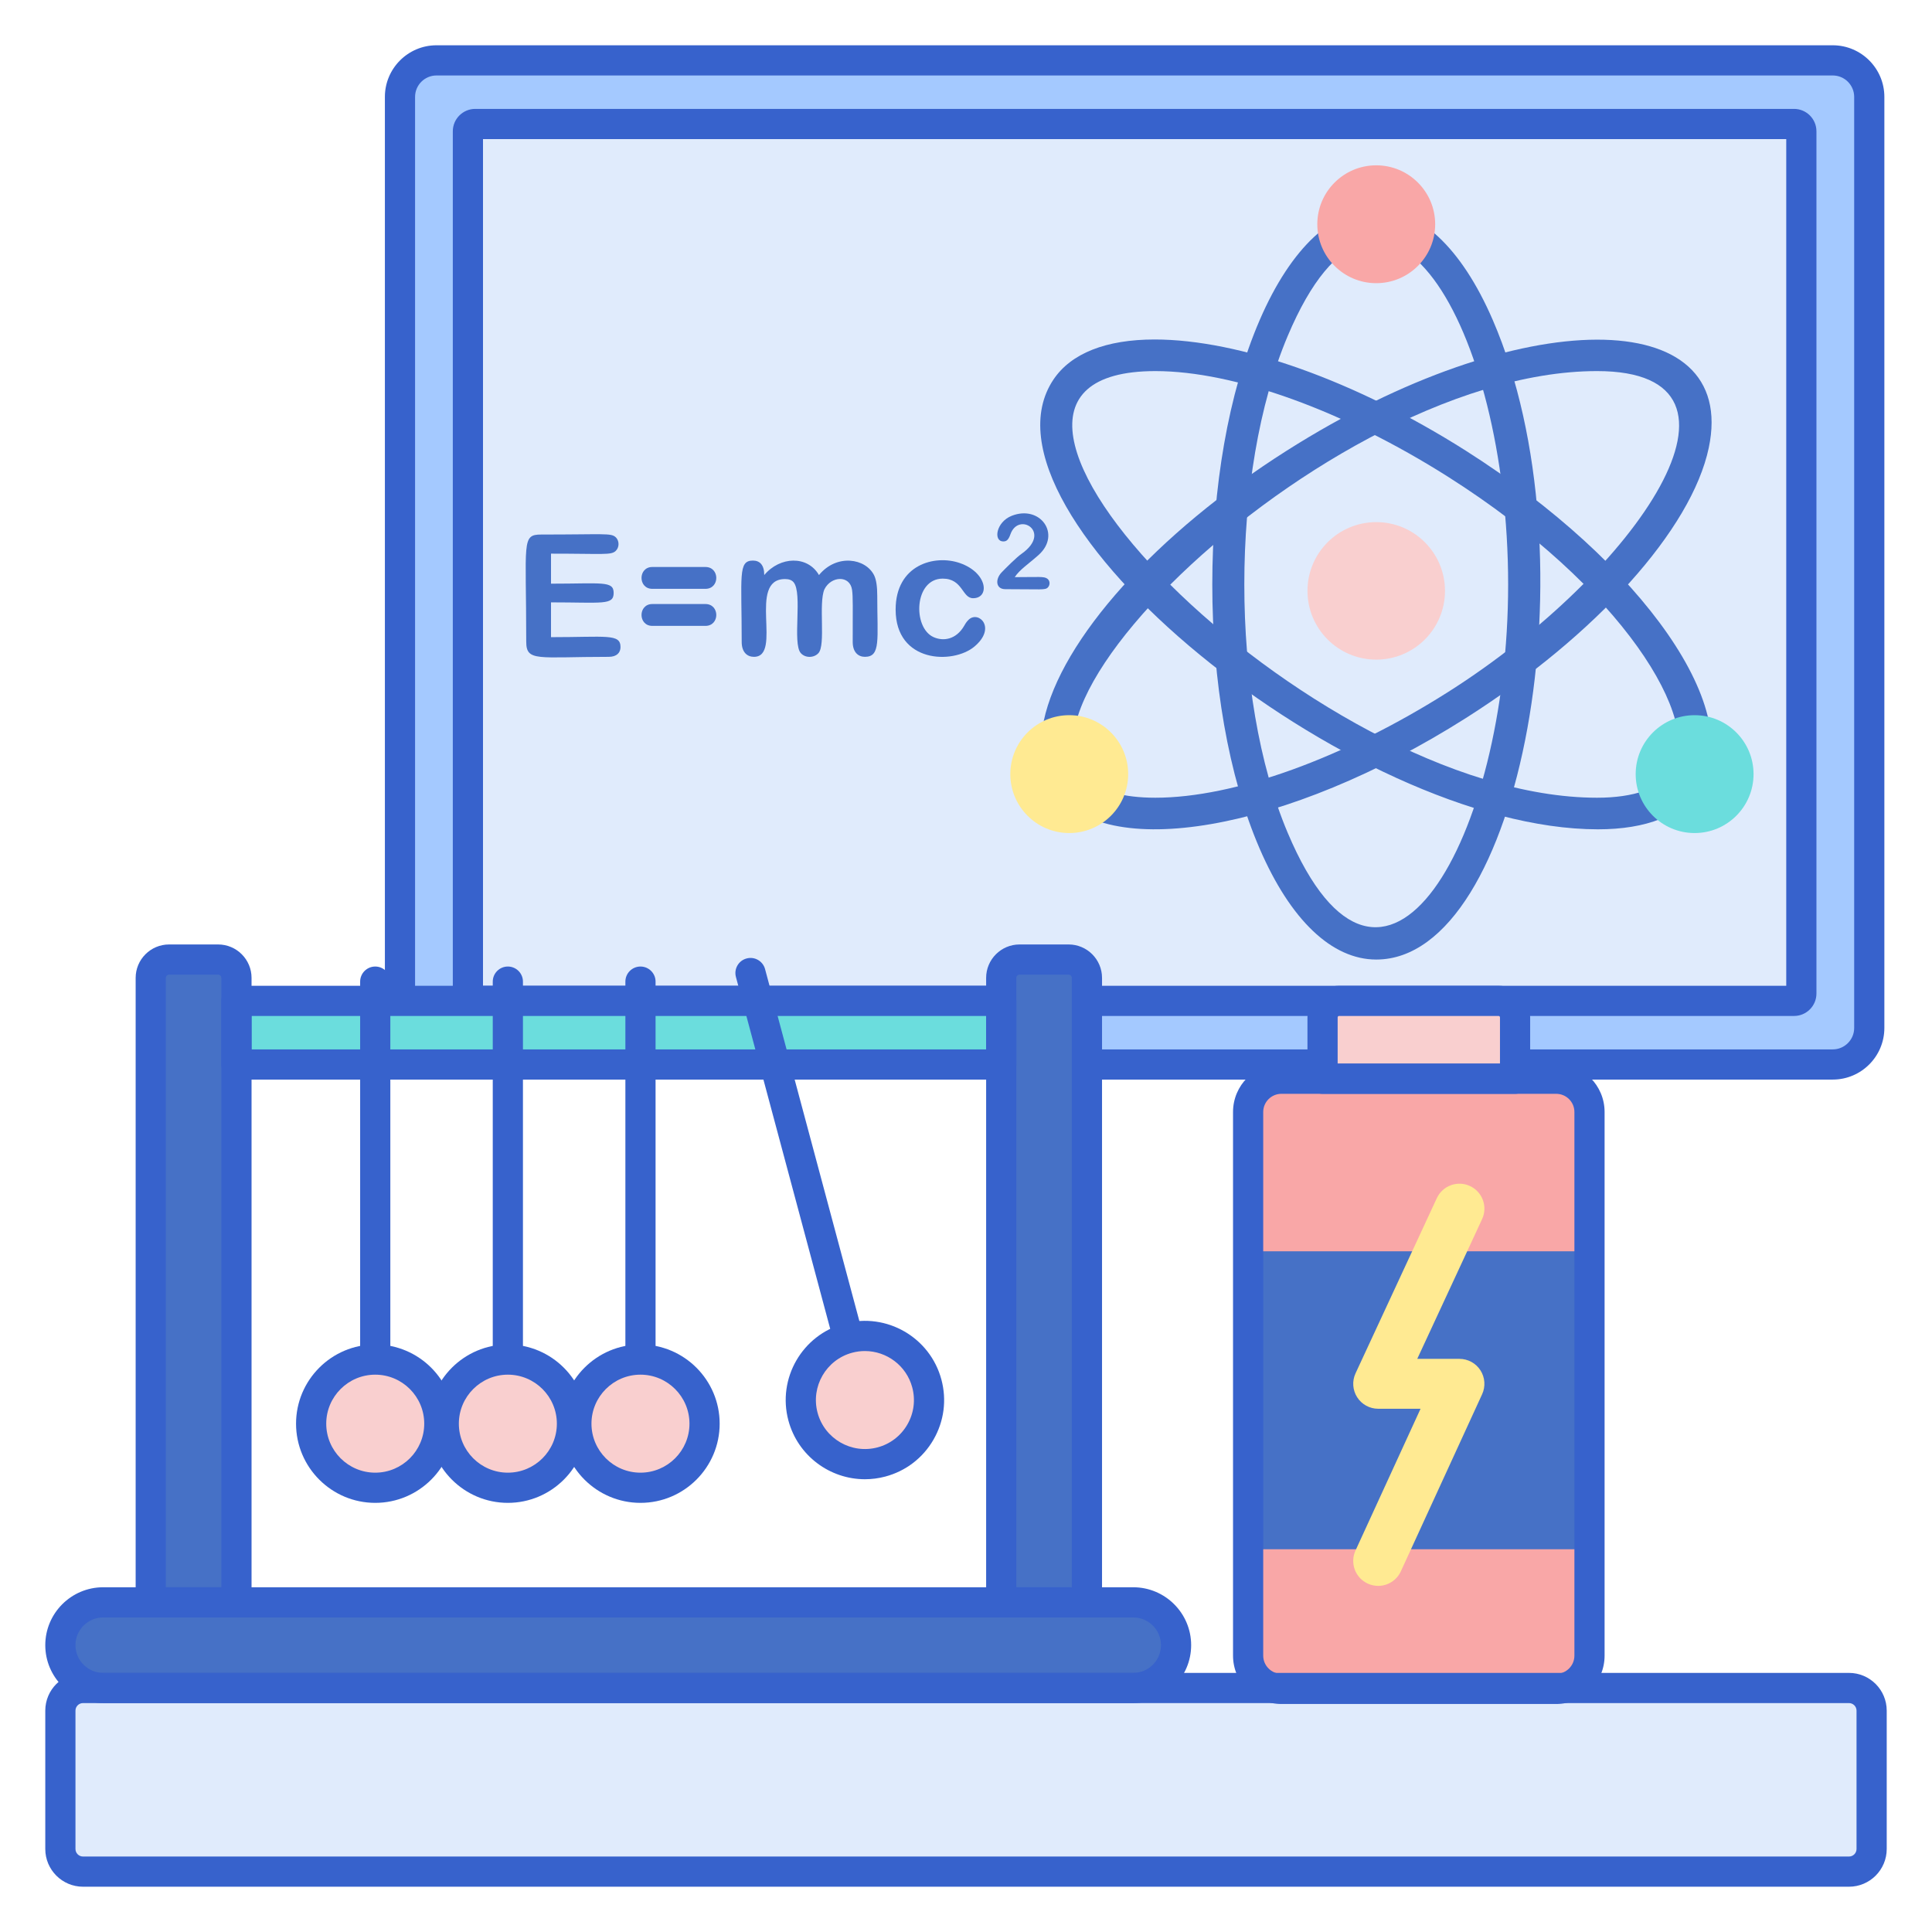 <svg id="Layer_1" enable-background="new 0 0 256 256" height="512" viewBox="0 0 256 256" width="512" xmlns="http://www.w3.org/2000/svg"><g><g><path d="m206.209 223.788h-36.418c-2.434 0-4.408-1.973-4.408-4.408v-72.035c0-2.434 1.973-4.408 4.408-4.408h36.418c2.434 0 4.408 1.973 4.408 4.408v72.035c0 2.434-1.974 4.408-4.408 4.408z" fill="#f9a7a7"/></g><g><path d="m165.384 165.804h45.233v39.479h-45.233z" fill="#4671c6"/></g><g><path d="m182.613 210.137c-.461.001-.93-.097-1.377-.302-1.659-.761-2.387-2.724-1.625-4.383l8.62-18.784h-5.616c-1.129 0-2.179-.576-2.786-1.527s-.687-2.147-.212-3.17l10.77-23.21c.769-1.656 2.735-2.376 4.39-1.607 1.656.768 2.376 2.734 1.607 4.39l-8.591 18.513h5.592c1.126 0 2.175.573 2.783 1.521s.691 2.14.222 3.164l-10.77 23.468c-.557 1.212-1.755 1.927-3.007 1.927z" fill="#ffea92"/></g><g><path d="m242.848 141.05h-185.009c-2.673 0-4.839-2.167-4.839-4.839v-123.372c0-2.672 2.167-4.839 4.839-4.839h185.009c2.673 0 4.839 2.167 4.839 4.839v123.372c.001 2.673-2.166 4.839-4.839 4.839z" fill="#a4c9ff"/></g><g><path d="m62 131.653v-114.255c0-.535.433-.968.968-.968h174.752c.535 0 .968.433.968.968v114.255c0 .535-.433.968-.968.968h-174.752c-.535-.001-.968-.434-.968-.968z" fill="#e0ebfc"/></g><g><path d="m242.849 143.05h-185.01c-3.771 0-6.839-3.068-6.839-6.839v-123.372c0-3.771 3.068-6.839 6.839-6.839h185.01c3.771 0 6.839 3.068 6.839 6.839v123.372c-.001 3.771-3.068 6.839-6.839 6.839zm-185.01-133.05c-1.566 0-2.839 1.273-2.839 2.839v123.372c0 1.565 1.273 2.839 2.839 2.839h185.01c1.565 0 2.839-1.274 2.839-2.839v-123.372c0-1.565-1.273-2.839-2.839-2.839z" fill="#3762cc"/></g><g><path d="m237.72 134.62h-174.752c-1.636 0-2.968-1.332-2.968-2.968v-114.255c0-1.636 1.332-2.968 2.968-2.968h174.752c1.636 0 2.968 1.332 2.968 2.968v114.255c-.001 1.637-1.332 2.968-2.968 2.968zm-173.72-4h172.687v-112.19h-172.687z" fill="#3762cc"/></g><g><path d="m245 248h-234c-1.657 0-3-1.343-3-3v-18.333c0-1.657 1.343-3 3-3h234c1.657 0 3 1.343 3 3v18.333c0 1.657-1.343 3-3 3z" fill="#e0ebfc"/></g><g><path d="m139.587 104.577c-1.612-2.409-2.045-5.451-1.287-9.045 2.277-10.796 14.919-24.857 32.208-35.822 30.953-19.632 59.937-19.452 55.912-.37-2.277 10.796-14.919 24.857-32.208 35.822-23.606 14.972-48.018 19.287-54.625 9.415zm72.032-55.406c-38.249 0-92.958 56.531-58.52 56.531 10.453 0 24.959-5.243 38.805-14.024 25.055-15.891 43.138-42.507 19.715-42.507z" fill="#4671c6"/></g><g><path d="m139.587 50.296c2.326-3.475 6.961-5.312 13.404-5.312 11.273 0 26.682 5.505 41.221 14.726 23.522 14.919 37.568 34.935 30.921 44.867-2.326 3.475-6.961 5.312-13.403 5.312-32.622-.001-84.032-41.83-72.143-59.593zm13.512-1.125c-34.741 0 20.379 56.531 58.52 56.531 4.875 0 8.381-1.228 9.874-3.458 4.44-6.632-6.65-24.501-29.589-39.049-13.845-8.782-28.352-14.024-38.805-14.024z" fill="#4671c6"/></g><g><circle cx="182.359" cy="78.294" fill="#f9cfcf" r="9.11"/></g><g><path d="m182.359 127.145c-5.869 0-11.355-5.218-15.448-14.693-8.367-19.368-8.368-50.663 0-70.032 8.453-19.567 22.409-19.647 30.897 0 13.511 31.275 3.847 84.725-15.449 84.725zm-11.733-82.622c-7.665 18.143-7.664 47.684 0 65.826 12.668 29.984 29.21.919 29.21-32.913 0-34.323-16.649-62.645-29.21-32.913z" fill="#4671c6"/></g><g><circle cx="182.359" cy="29.714" fill="#f9a7a7" r="7.809"/></g><g><circle cx="224.545" cy="102.574" fill="#6bdddd" r="7.809"/></g><g><circle cx="141.681" cy="102.574" fill="#ffea92" r="7.809"/></g><g><path d="m144.025 212.319h-11.357v-82.745c0-1.342 1.088-2.429 2.429-2.429h6.499c1.342 0 2.429 1.088 2.429 2.429z" fill="#4671c6"/></g><g><path d="m150.16 223.667h-136.486c-3.134 0-5.674-2.54-5.674-5.674 0-3.134 2.54-5.674 5.674-5.674h136.486c3.134 0 5.674 2.54 5.674 5.674 0 3.133-2.541 5.674-5.674 5.674z" fill="#4671c6"/></g><g><path d="m31.332 132.62h101.335v8.43h-101.335z" fill="#6bdddd"/></g><g><path d="m31.332 212.319h-11.357v-82.745c0-1.342 1.088-2.429 2.429-2.429h6.499c1.342 0 2.429 1.088 2.429 2.429z" fill="#4671c6"/></g><g><path d="m73.012 73.361v3.979c6.757 0 8.301-.409 8.301 1.227 0 1.659-1.498 1.249-8.301 1.249v4.61c7.337 0 9.208-.493 9.208 1.315 0 .724-.479 1.293-1.559 1.293-9.412 0-10.932.685-10.932-2.012 0-13.301-.661-14.194 2.012-14.194 8.304 0 9.209-.222 9.832.348.52.476.507 1.371 0 1.835-.625.572-1.631.35-8.561.35z" fill="#4671c6"/></g><g><path d="m93.468 78.025h-7.027c-1.914 0-1.915-2.896 0-2.896h7.027c1.926 0 1.929 2.896 0 2.896z" fill="#4671c6"/></g><g><path d="m93.468 82.933h-7.027c-1.914 0-1.915-2.896 0-2.896h7.027c1.926 0 1.929 2.896 0 2.896z" fill="#4671c6"/></g><g><path d="m108.449 86.541c-.583.643-1.726.685-2.339 0-1.146-1.283.271-7.949-.959-9.394-.238-.28-.613-.42-1.126-.42-5.052 0-.265 10.307-4.125 10.307-.893 0-1.621-.61-1.621-1.976 0-8.751-.505-10.779 1.483-10.779.9 0 1.505.557 1.505 1.919 2.083-2.492 5.739-2.615 7.251 0 2.344-2.853 6.199-2.24 7.32.057.268.567.403 1.459.403 2.677 0 5.809.484 8.101-1.632 8.101-.893 0-1.621-.61-1.621-1.976 0-4.619.048-5.948-.086-6.895-.28-1.98-2.777-1.85-3.66-.081-.812 1.87.197 7.366-.793 8.46z" fill="#4671c6"/></g><g><path d="m129.116 85.673c-2.838 2.384-10.44 2.178-10.44-4.901 0-5.943 5.174-7.333 8.521-6.159 3.683 1.287 3.977 4.654 1.741 4.654-1.467 0-1.349-2.597-4.022-2.597-3.793 0-4.004 6.465-1.241 7.739 1.28.59 3.008.377 4.091-1.499.191-.353.398-.628.62-.828 1.312-1.176 3.687 1.107.73 3.591z" fill="#4671c6"/></g><g><path d="m134.458 76.474c3.215 0 3.896-.125 4.333.216.368.287.359.835.057 1.149-.36.376-.866.23-5.641.23-1.249 0-1.374-1.283-.494-2.217.547-.568 2.003-2.032 2.657-2.475 4.083-2.884-.408-5.642-1.484-2.575-.291.837-.594.939-.943.939-1.354 0-.962-2.57 1.105-3.39 3.78-1.501 6.61 2.45 3.587 5.172-1.326 1.191-2.51 1.934-3.177 2.951z" fill="#4671c6"/></g><g><path d="m200.755 142.937h-25.509v-8.133c0-1.206.978-2.184 2.184-2.184h21.14c1.206 0 2.184.978 2.184 2.184v8.133z" fill="#f9cfcf"/></g><g><path d="m245 250h-234c-2.757 0-5-2.243-5-5v-18.333c0-2.757 2.243-5 5-5h234c2.757 0 5 2.243 5 5v18.333c0 2.757-2.243 5-5 5zm-234-24.333c-.551 0-1 .449-1 1v18.333c0 .551.449 1 1 1h234c.551 0 1-.449 1-1v-18.333c0-.551-.449-1-1-1z" fill="#3762cc"/></g><g><path d="m206.209 225.788h-36.418c-3.533 0-6.408-2.875-6.408-6.408v-72.035c0-3.533 2.875-6.408 6.408-6.408h36.418c3.533 0 6.408 2.875 6.408 6.408v72.035c0 3.533-2.875 6.408-6.408 6.408zm-36.418-80.851c-1.328 0-2.408 1.08-2.408 2.408v72.035c0 1.328 1.08 2.408 2.408 2.408h36.418c1.328 0 2.408-1.08 2.408-2.408v-72.035c0-1.328-1.08-2.408-2.408-2.408z" fill="#3762cc"/></g><g><path d="m200.754 144.937h-25.509c-1.104 0-2-.896-2-2v-8.132c0-2.308 1.877-4.185 4.184-4.185h21.141c2.307 0 4.184 1.877 4.184 4.185v8.132c0 1.105-.895 2-2 2zm-23.508-4h21.509v-6.132c0-.102-.083-.185-.184-.185h-21.141c-.102 0-.184.083-.184.185z" fill="#3762cc"/></g><g><path d="m144.025 214.319h-11.357c-1.104 0-2-.896-2-2v-82.745c0-2.442 1.987-4.429 4.429-4.429h6.499c2.442 0 4.429 1.987 4.429 4.429v82.745c0 1.105-.896 2-2 2zm-9.358-4h7.357v-80.745c0-.237-.192-.429-.429-.429h-6.499c-.237 0-.429.192-.429.429z" fill="#3762cc"/></g><g><path d="m150.16 225.667h-136.486c-4.231 0-7.674-3.442-7.674-7.674 0-4.231 3.442-7.673 7.674-7.673h136.486c4.231 0 7.674 3.442 7.674 7.673-.001 4.231-3.443 7.674-7.674 7.674zm-136.486-11.348c-2.026 0-3.674 1.648-3.674 3.673 0 2.026 1.648 3.674 3.674 3.674h136.486c2.026 0 3.674-1.648 3.674-3.674 0-2.025-1.648-3.673-3.674-3.673z" fill="#3762cc"/></g><g><path d="m31.333 214.319h-11.358c-1.104 0-2-.896-2-2v-82.745c0-2.442 1.987-4.429 4.429-4.429h6.499c2.442 0 4.429 1.987 4.429 4.429v82.745c.001 1.105-.895 2-1.999 2zm-9.358-4h7.357v-80.745c0-.237-.192-.429-.429-.429h-6.499c-.237 0-.429.192-.429.429z" fill="#3762cc"/></g><g><path d="m132.667 143.05h-101.334c-1.104 0-2-.896-2-2v-8.43c0-1.104.896-2 2-2h101.335c1.104 0 2 .896 2 2v8.43c-.001 1.105-.896 2-2.001 2zm-99.334-4h97.335v-4.43h-97.335z" fill="#3762cc"/></g><g><path d="m49.721 190.644c-1.104 0-2-.896-2-2v-58.574c0-1.104.896-2 2-2s2 .896 2 2v58.574c0 1.105-.895 2-2 2z" fill="#3762cc"/></g><g><path d="m67.293 190.644c-1.104 0-2-.896-2-2v-58.574c0-1.104.896-2 2-2s2 .896 2 2v58.574c0 1.105-.895 2-2 2z" fill="#3762cc"/></g><g><path d="m84.866 190.644c-1.104 0-2-.896-2-2v-58.574c0-1.104.896-2 2-2s2 .896 2 2v58.574c0 1.105-.895 2-2 2z" fill="#3762cc"/></g><g><path d="m114.603 187.513c-.883 0-1.691-.589-1.93-1.483l-15.16-56.579c-.286-1.067.347-2.164 1.414-2.449 1.064-.29 2.164.347 2.449 1.414l15.16 56.579c.286 1.067-.347 2.164-1.414 2.449-.173.047-.348.069-.519.069z" fill="#3762cc"/></g><g><circle cx="49.721" cy="188.644" fill="#f9cfcf" r="8.493"/></g><g><circle cx="67.294" cy="188.644" fill="#f9cfcf" r="8.493"/></g><g><circle cx="84.866" cy="188.644" fill="#f9cfcf" r="8.493"/></g><g><circle cx="114.604" cy="185.512" fill="#f9cfcf" r="8.493"/></g><g><path d="m49.721 199.137c-5.786 0-10.493-4.707-10.493-10.493s4.707-10.493 10.493-10.493 10.493 4.707 10.493 10.493-4.707 10.493-10.493 10.493zm0-16.986c-3.581 0-6.493 2.913-6.493 6.493s2.913 6.493 6.493 6.493 6.493-2.913 6.493-6.493-2.912-6.493-6.493-6.493z" fill="#3762cc"/></g><g><path d="m67.293 199.137c-5.786 0-10.493-4.707-10.493-10.493s4.707-10.493 10.493-10.493 10.494 4.707 10.494 10.493-4.707 10.493-10.494 10.493zm0-16.986c-3.581 0-6.493 2.913-6.493 6.493s2.913 6.493 6.493 6.493 6.494-2.913 6.494-6.493-2.913-6.493-6.494-6.493z" fill="#3762cc"/></g><g><path d="m84.866 199.137c-5.786 0-10.494-4.707-10.494-10.493s4.708-10.493 10.494-10.493 10.493 4.707 10.493 10.493-4.707 10.493-10.493 10.493zm0-16.986c-3.581 0-6.494 2.913-6.494 6.493s2.913 6.493 6.494 6.493 6.493-2.913 6.493-6.493-2.912-6.493-6.493-6.493z" fill="#3762cc"/></g><g><path d="m114.606 196.007c-4.633 0-8.883-3.095-10.138-7.778-1.498-5.589 1.831-11.354 7.42-12.852 5.59-1.499 11.354 1.831 12.852 7.42.726 2.708.353 5.535-1.048 7.962s-3.664 4.164-6.372 4.889c-.905.243-1.817.359-2.714.359zm-.003-16.988c-.555 0-1.118.072-1.679.222-3.458.927-5.518 4.495-4.592 7.953.927 3.458 4.495 5.514 7.953 4.591 1.675-.449 3.076-1.523 3.943-3.025s1.098-3.252.649-4.927c-.777-2.898-3.408-4.814-6.274-4.814z" fill="#3762cc"/></g></g></svg>